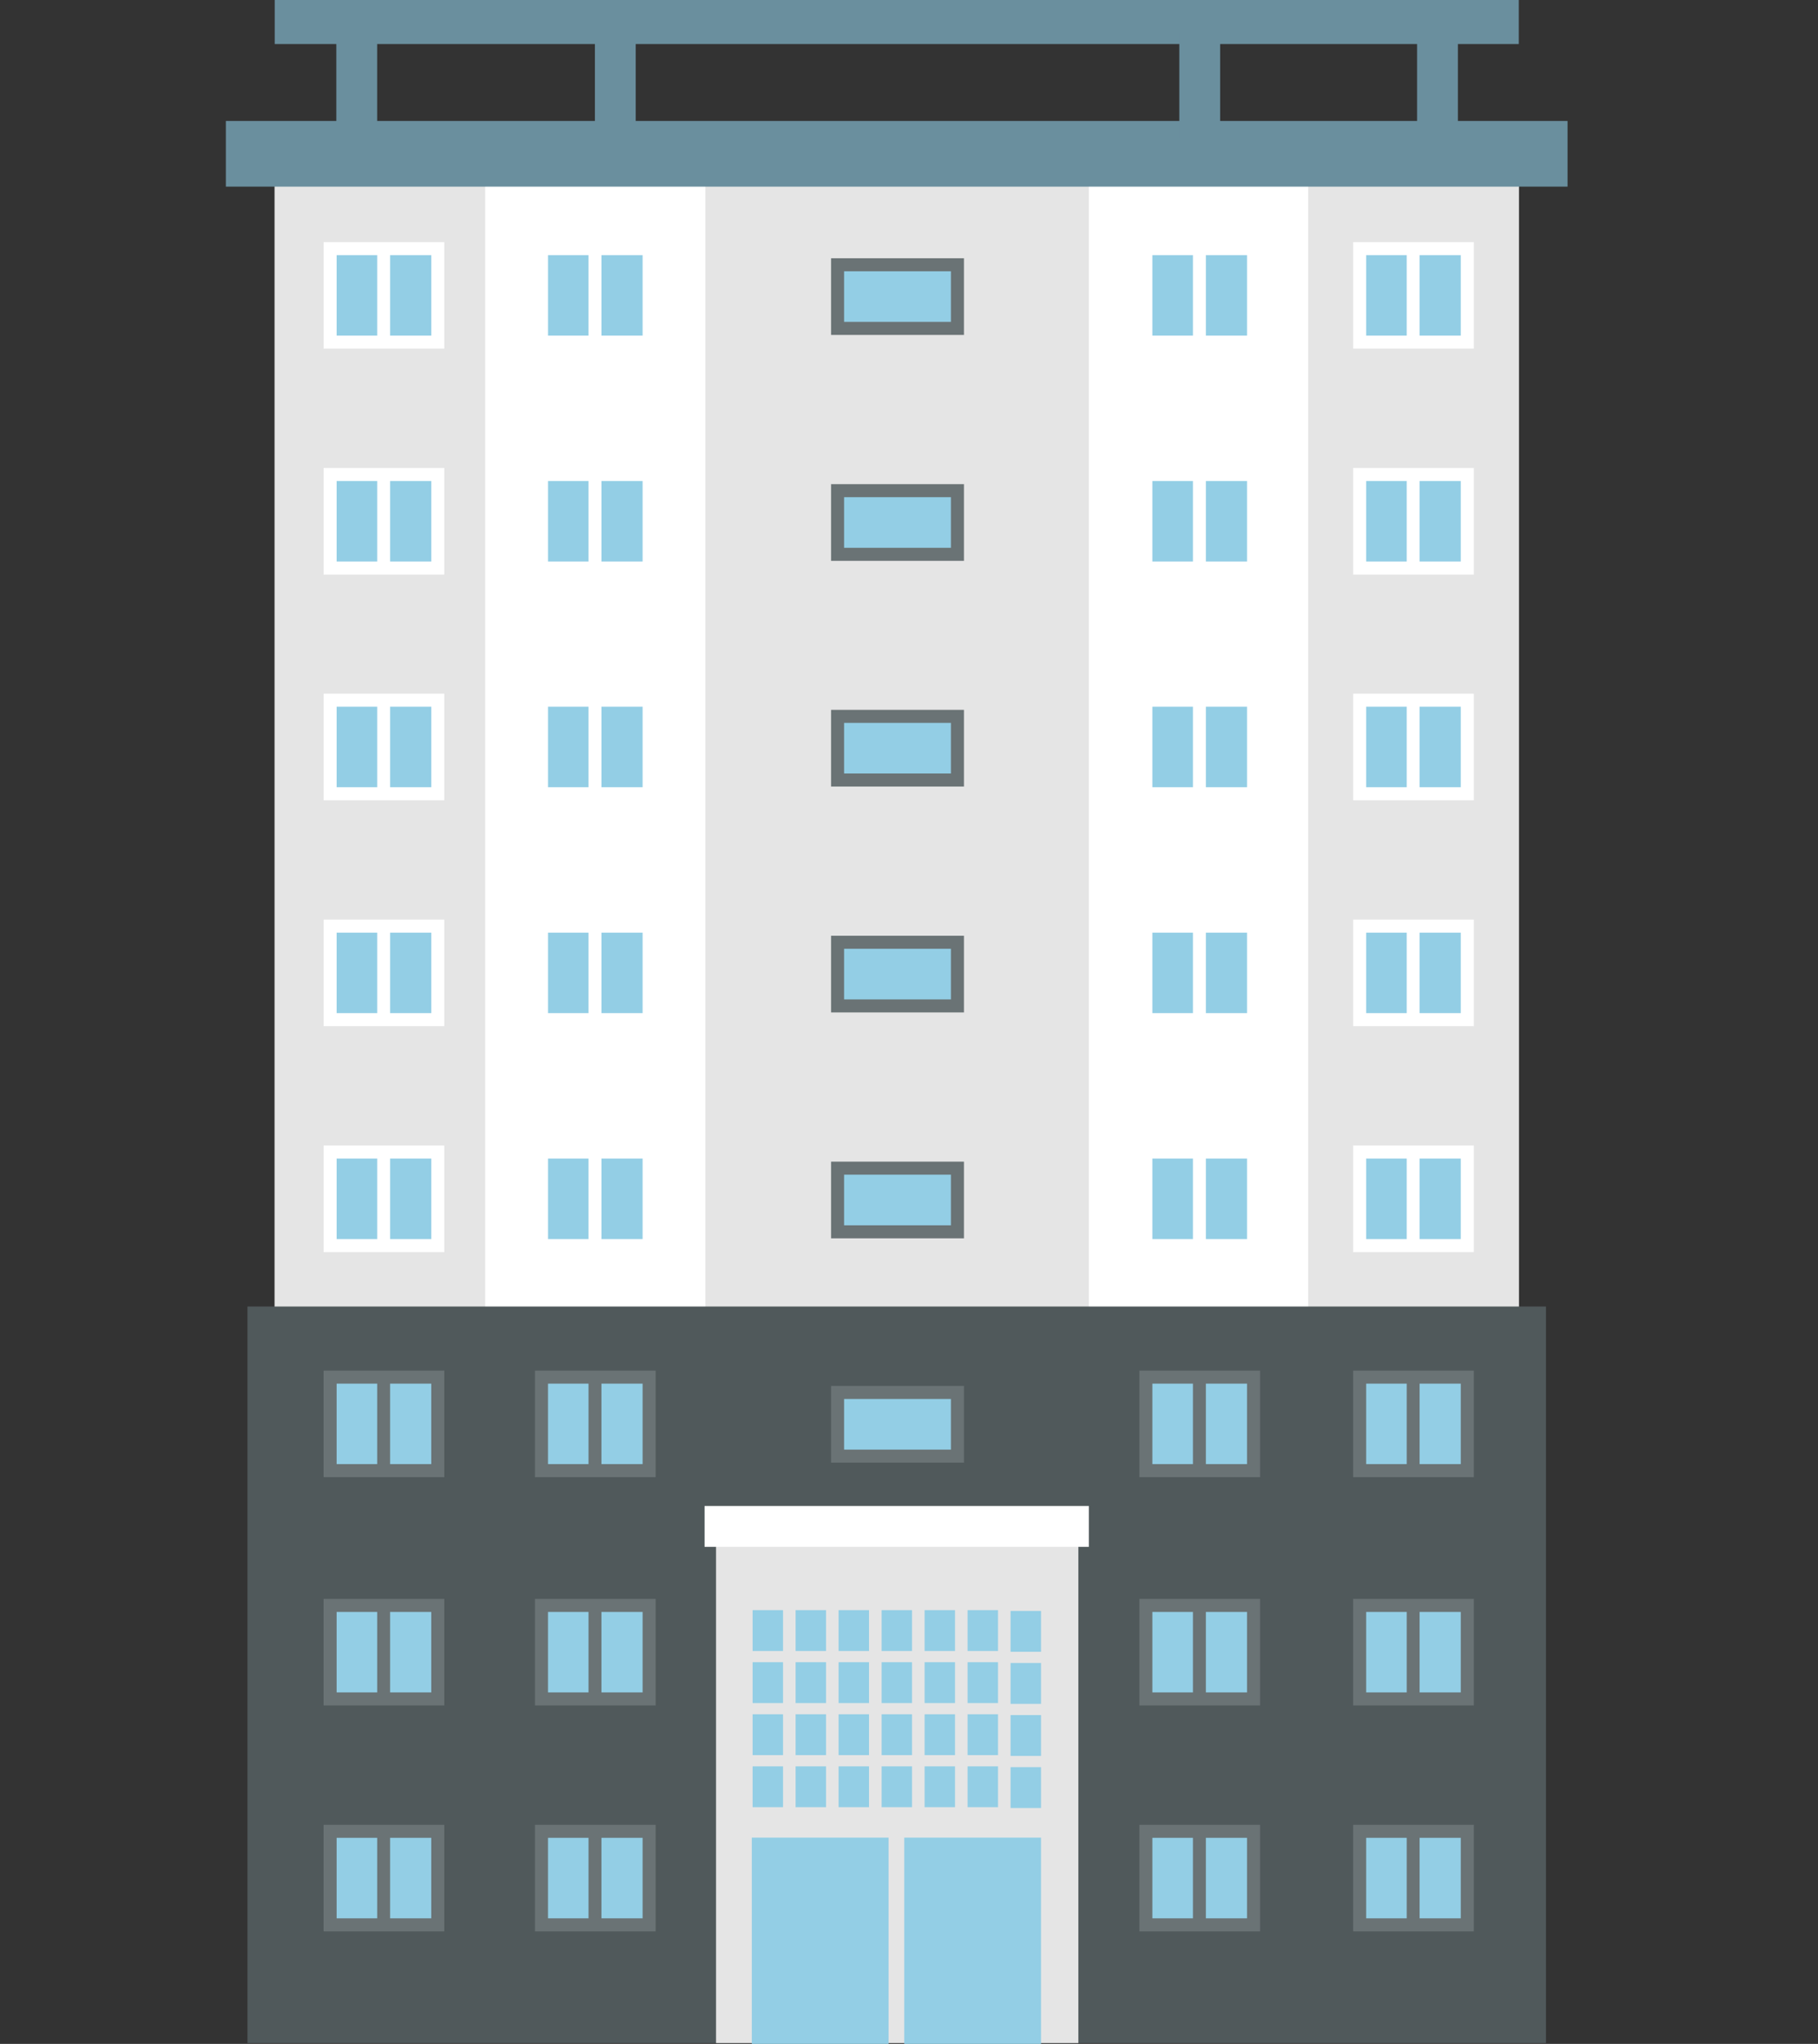 <?xml version="1.0" encoding="utf-8"?>
<!-- Generator: Adobe Illustrator 16.0.0, SVG Export Plug-In . SVG Version: 6.00 Build 0)  -->
<!DOCTYPE svg PUBLIC "-//W3C//DTD SVG 1.1//EN" "http://www.w3.org/Graphics/SVG/1.1/DTD/svg11.dtd">
<svg version="1.1" id="레이어_1" xmlns="http://www.w3.org/2000/svg" xmlns:xlink="http://www.w3.org/1999/xlink" x="0px"
	 y="0px" width="177px" height="198.866px" viewBox="0 0 177 198.866" enable-background="new 0 0 177 198.866"
	 xml:space="preserve">
<rect x="0" y="0" width="177" height="198.866" fill="#333333" stroke="none"/>
<g>
	<rect x="26.745" fill="#6A8F9E" width="121.122" height="4.286"/>
	<rect x="26.745" y="17.922" fill="#FFFFFF" width="121.122" height="163.526"/>
	<rect x="26.745" y="17.922" fill="#E5E5E5" width="20.495" height="163.526"/>
	<rect x="127.363" y="17.922" fill="#E5E5E5" width="20.503" height="163.526"/>
	<rect x="68.673" y="17.922" fill="#E5E5E5" width="37.336" height="163.526"/>
	<rect x="21.989" y="11.769" fill="#6A8F9E" width="130.628" height="6.391"/>
	<rect x="24.092" y="127.122" fill="#50595B" width="126.422" height="71.664"/>
	<g>
		<rect x="31.507" y="23.558" fill="#FFFFFF" width="11.748" height="10.367"/>
		<rect x="32.774" y="24.827" fill="#93CEE5" width="9.214" height="7.829"/>
		<rect x="36.723" y="24.564" fill="#FFFFFF" width="1.256" height="8.544"/>
	</g>
	<g>
		<rect x="31.507" y="45.538" fill="#FFFFFF" width="11.748" height="10.367"/>
		<rect x="32.774" y="46.806" fill="#93CEE5" width="9.214" height="7.83"/>
		<rect x="36.723" y="46.543" fill="#FFFFFF" width="1.256" height="8.543"/>
	</g>
	<g>
		<rect x="31.507" y="67.498" fill="#FFFFFF" width="11.748" height="10.367"/>
		<rect x="32.774" y="68.765" fill="#93CEE5" width="9.214" height="7.83"/>
		<rect x="36.723" y="68.502" fill="#FFFFFF" width="1.256" height="8.543"/>
	</g>
	<g>
		<rect x="31.507" y="89.476" fill="#FFFFFF" width="11.748" height="10.367"/>
		<rect x="32.774" y="90.745" fill="#93CEE5" width="9.214" height="7.83"/>
		<rect x="36.723" y="90.479" fill="#FFFFFF" width="1.256" height="8.547"/>
	</g>
	<g>
		<rect x="31.507" y="155.571" fill="#6A7375" width="11.748" height="10.367"/>
		<rect x="32.774" y="156.841" fill="#93CEE5" width="9.214" height="7.828"/>
		<rect x="36.723" y="156.577" fill="#6A7375" width="1.256" height="8.543"/>
	</g>
	<g>
		<rect x="31.507" y="177.552" fill="#6A7375" width="11.748" height="10.367"/>
		<rect x="32.774" y="178.817" fill="#93CEE5" width="9.214" height="7.832"/>
		<rect x="36.723" y="178.556" fill="#6A7375" width="1.256" height="8.545"/>
	</g>
	<g>
		<rect x="131.739" y="23.558" fill="#FFFFFF" width="11.751" height="10.367"/>
		<rect x="133.008" y="24.827" fill="#93CEE5" width="9.212" height="7.829"/>
		<rect x="136.957" y="24.564" fill="#FFFFFF" width="1.253" height="8.544"/>
	</g>
	<g>
		<rect x="131.739" y="45.538" fill="#FFFFFF" width="11.751" height="10.367"/>
		<rect x="133.008" y="46.806" fill="#93CEE5" width="9.212" height="7.83"/>
		<rect x="136.957" y="46.543" fill="#FFFFFF" width="1.253" height="8.543"/>
	</g>
	<g>
		<rect x="131.739" y="67.498" fill="#FFFFFF" width="11.751" height="10.367"/>
		<rect x="133.008" y="68.765" fill="#93CEE5" width="9.212" height="7.83"/>
		<rect x="136.957" y="68.502" fill="#FFFFFF" width="1.253" height="8.543"/>
	</g>
	<g>
		<rect x="131.739" y="89.476" fill="#FFFFFF" width="11.751" height="10.367"/>
		<rect x="133.008" y="90.745" fill="#93CEE5" width="9.212" height="7.83"/>
		<rect x="136.957" y="90.479" fill="#FFFFFF" width="1.253" height="8.547"/>
	</g>
	<g>
		<rect x="131.739" y="155.571" fill="#6A7375" width="11.751" height="10.367"/>
		<rect x="133.008" y="156.841" fill="#93CEE5" width="9.212" height="7.828"/>
		<rect x="136.957" y="156.577" fill="#6A7375" width="1.253" height="8.543"/>
	</g>
	<g>
		<rect x="131.739" y="177.552" fill="#6A7375" width="11.751" height="10.367"/>
		<rect x="133.008" y="178.817" fill="#93CEE5" width="9.212" height="7.832"/>
		<rect x="136.957" y="178.556" fill="#6A7375" width="1.253" height="8.545"/>
	</g>
	<g>
		<rect x="52.083" y="23.558" fill="#FFFFFF" width="11.75" height="10.367"/>
		<rect x="53.352" y="24.827" fill="#93CEE5" width="9.212" height="7.829"/>
		<rect x="57.298" y="24.564" fill="#FFFFFF" width="1.258" height="8.544"/>
	</g>
	<g>
		<rect x="80.912" y="25.128" fill="#6A7375" width="12.938" height="7.461"/>
		<rect x="82.18" y="26.396" fill="#93CEE5" width="10.401" height="4.924"/>
	</g>
	<g>
		<rect x="80.912" y="47.107" fill="#6A7375" width="12.938" height="7.462"/>
		<rect x="82.18" y="48.375" fill="#93CEE5" width="10.401" height="4.925"/>
	</g>
	<g>
		<rect x="80.912" y="69.067" fill="#6A7375" width="12.938" height="7.461"/>
		<rect x="82.18" y="70.334" fill="#93CEE5" width="10.401" height="4.924"/>
	</g>
	<g>
		<rect x="80.912" y="91.046" fill="#6A7375" width="12.938" height="7.461"/>
		<rect x="82.18" y="92.312" fill="#93CEE5" width="10.401" height="4.928"/>
	</g>
	<g>
		<rect x="52.083" y="45.538" fill="#FFFFFF" width="11.75" height="10.367"/>
		<rect x="53.352" y="46.806" fill="#93CEE5" width="9.212" height="7.83"/>
		<rect x="57.298" y="46.543" fill="#FFFFFF" width="1.258" height="8.543"/>
	</g>
	<g>
		<rect x="52.083" y="67.498" fill="#FFFFFF" width="11.75" height="10.367"/>
		<rect x="53.352" y="68.765" fill="#93CEE5" width="9.212" height="7.83"/>
		<rect x="57.298" y="68.502" fill="#FFFFFF" width="1.258" height="8.543"/>
	</g>
	<g>
		<rect x="52.083" y="89.476" fill="#FFFFFF" width="11.75" height="10.367"/>
		<rect x="53.352" y="90.745" fill="#93CEE5" width="9.212" height="7.83"/>
		<rect x="57.298" y="90.479" fill="#FFFFFF" width="1.258" height="8.547"/>
	</g>
	<g>
		<rect x="52.083" y="155.571" fill="#6A7375" width="11.75" height="10.367"/>
		<rect x="53.352" y="156.841" fill="#93CEE5" width="9.212" height="7.828"/>
		<rect x="57.298" y="156.577" fill="#6A7375" width="1.258" height="8.543"/>
	</g>
	<g>
		<rect x="52.083" y="177.552" fill="#6A7375" width="11.75" height="10.367"/>
		<rect x="53.352" y="178.817" fill="#93CEE5" width="9.212" height="7.832"/>
		<rect x="57.298" y="178.556" fill="#6A7375" width="1.258" height="8.545"/>
	</g>
	<g>
		<rect x="110.931" y="23.558" fill="#FFFFFF" width="11.747" height="10.367"/>
		<rect x="112.194" y="24.827" fill="#93CEE5" width="9.215" height="7.829"/>
		<rect x="116.144" y="24.564" fill="#FFFFFF" width="1.259" height="8.544"/>
	</g>
	<g>
		<rect x="110.931" y="45.538" fill="#FFFFFF" width="11.747" height="10.367"/>
		<rect x="112.194" y="46.806" fill="#93CEE5" width="9.215" height="7.83"/>
		<rect x="116.144" y="46.543" fill="#FFFFFF" width="1.259" height="8.543"/>
	</g>
	<g>
		<rect x="110.931" y="67.498" fill="#FFFFFF" width="11.747" height="10.367"/>
		<rect x="112.194" y="68.765" fill="#93CEE5" width="9.215" height="7.83"/>
		<rect x="116.144" y="68.502" fill="#FFFFFF" width="1.259" height="8.543"/>
	</g>
	<g>
		<rect x="110.931" y="89.476" fill="#FFFFFF" width="11.747" height="10.367"/>
		<rect x="112.194" y="90.745" fill="#93CEE5" width="9.215" height="7.83"/>
		<rect x="116.144" y="90.479" fill="#FFFFFF" width="1.259" height="8.547"/>
	</g>
	<g>
		<rect x="31.507" y="111.456" fill="#FFFFFF" width="11.748" height="10.369"/>
		<rect x="32.774" y="112.726" fill="#93CEE5" width="9.214" height="7.83"/>
		<rect x="36.723" y="112.462" fill="#FFFFFF" width="1.256" height="8.545"/>
	</g>
	<g>
		<rect x="131.739" y="111.456" fill="#FFFFFF" width="11.751" height="10.369"/>
		<rect x="133.008" y="112.726" fill="#93CEE5" width="9.212" height="7.83"/>
		<rect x="136.957" y="112.462" fill="#FFFFFF" width="1.253" height="8.545"/>
	</g>
	<g>
		<rect x="80.912" y="113.026" fill="#6A7375" width="12.938" height="7.461"/>
		<rect x="82.18" y="114.292" fill="#93CEE5" width="10.401" height="4.928"/>
	</g>
	<g>
		<rect x="80.912" y="134.847" fill="#6A7375" width="12.938" height="7.465"/>
		<rect x="82.18" y="136.118" fill="#93CEE5" width="10.401" height="4.926"/>
	</g>
	<g>
		<rect x="52.083" y="111.456" fill="#FFFFFF" width="11.75" height="10.369"/>
		<rect x="53.352" y="112.726" fill="#93CEE5" width="9.212" height="7.83"/>
		<rect x="57.298" y="112.462" fill="#FFFFFF" width="1.258" height="8.545"/>
	</g>
	<g>
		<rect x="110.931" y="111.456" fill="#FFFFFF" width="11.747" height="10.369"/>
		<rect x="112.194" y="112.726" fill="#93CEE5" width="9.215" height="7.83"/>
		<rect x="116.144" y="112.462" fill="#FFFFFF" width="1.259" height="8.545"/>
	</g>
	<g>
		<rect x="110.931" y="155.571" fill="#6A7375" width="11.747" height="10.367"/>
		<rect x="112.194" y="156.841" fill="#93CEE5" width="9.215" height="7.828"/>
		<rect x="116.144" y="156.577" fill="#6A7375" width="1.259" height="8.543"/>
	</g>
	<g>
		<rect x="110.931" y="177.552" fill="#6A7375" width="11.747" height="10.367"/>
		<rect x="112.194" y="178.817" fill="#93CEE5" width="9.215" height="7.832"/>
		<rect x="116.144" y="178.556" fill="#6A7375" width="1.259" height="8.545"/>
	</g>
	<g>
		<rect x="31.507" y="133.36" fill="#6A7375" width="11.748" height="10.365"/>
		<rect x="32.774" y="134.626" fill="#93CEE5" width="9.214" height="7.83"/>
		<rect x="36.723" y="134.362" fill="#6A7375" width="1.256" height="8.545"/>
	</g>
	<g>
		<rect x="131.739" y="133.36" fill="#6A7375" width="11.751" height="10.365"/>
		<rect x="133.008" y="134.626" fill="#93CEE5" width="9.212" height="7.83"/>
		<rect x="136.957" y="134.362" fill="#6A7375" width="1.253" height="8.545"/>
	</g>
	<g>
		<rect x="52.083" y="133.36" fill="#6A7375" width="11.75" height="10.365"/>
		<rect x="53.352" y="134.626" fill="#93CEE5" width="9.212" height="7.83"/>
		<rect x="57.298" y="134.362" fill="#6A7375" width="1.258" height="8.545"/>
	</g>
	<g>
		<rect x="110.931" y="133.36" fill="#6A7375" width="11.747" height="10.365"/>
		<rect x="112.194" y="134.626" fill="#93CEE5" width="9.215" height="7.83"/>
		<rect x="116.144" y="134.362" fill="#6A7375" width="1.259" height="8.545"/>
	</g>
	<rect x="69.713" y="147.388" fill="#E5E5E5" width="35.276" height="51.398"/>
	<g>
		<g>
			<rect x="73.196" y="178.8" fill="#93CEE5" width="13.315" height="20.066"/>
		</g>
		<g>
			<rect x="88.037" y="178.8" fill="#93CEE5" width="13.316" height="20.066"/>
		</g>
	</g>
	<rect x="68.597" y="146.53" fill="#FFFFFF" width="37.412" height="3.975"/>
	<rect x="73.274" y="156.663" fill="#93CEE5" width="2.962" height="3.975"/>
	<rect x="77.459" y="156.663" fill="#93CEE5" width="2.963" height="3.975"/>
	<rect x="81.646" y="156.663" fill="#93CEE5" width="2.962" height="3.975"/>
	<rect x="85.835" y="156.663" fill="#93CEE5" width="2.96" height="3.975"/>
	<rect x="90.019" y="156.663" fill="#93CEE5" width="2.961" height="3.975"/>
	<rect x="94.205" y="156.663" fill="#93CEE5" width="2.962" height="3.975"/>
	<rect x="98.39" y="156.741" fill="#93CEE5" width="2.964" height="3.975"/>
	<rect x="73.274" y="161.729" fill="#93CEE5" width="2.962" height="3.977"/>
	<rect x="77.459" y="161.729" fill="#93CEE5" width="2.963" height="3.977"/>
	<rect x="81.646" y="161.729" fill="#93CEE5" width="2.962" height="3.977"/>
	<rect x="85.835" y="161.729" fill="#93CEE5" width="2.96" height="3.977"/>
	<rect x="90.019" y="161.729" fill="#93CEE5" width="2.961" height="3.977"/>
	<rect x="94.205" y="161.729" fill="#93CEE5" width="2.962" height="3.977"/>
	<rect x="98.39" y="161.806" fill="#93CEE5" width="2.964" height="3.977"/>
	<rect x="73.274" y="166.796" fill="#93CEE5" width="2.962" height="3.975"/>
	<rect x="77.459" y="166.796" fill="#93CEE5" width="2.963" height="3.975"/>
	<rect x="81.646" y="166.796" fill="#93CEE5" width="2.962" height="3.975"/>
	<rect x="85.835" y="166.796" fill="#93CEE5" width="2.96" height="3.975"/>
	<rect x="90.019" y="166.796" fill="#93CEE5" width="2.961" height="3.975"/>
	<rect x="94.205" y="166.796" fill="#93CEE5" width="2.962" height="3.975"/>
	<rect x="98.39" y="166.874" fill="#93CEE5" width="2.964" height="3.975"/>
	<rect x="73.274" y="171.862" fill="#93CEE5" width="2.962" height="3.973"/>
	<rect x="77.459" y="171.862" fill="#93CEE5" width="2.963" height="3.973"/>
	<rect x="81.646" y="171.862" fill="#93CEE5" width="2.962" height="3.973"/>
	<rect x="85.835" y="171.862" fill="#93CEE5" width="2.96" height="3.973"/>
	<rect x="90.019" y="171.862" fill="#93CEE5" width="2.961" height="3.973"/>
	<rect x="94.205" y="171.862" fill="#93CEE5" width="2.962" height="3.973"/>
	<rect x="98.39" y="171.94" fill="#93CEE5" width="2.964" height="3.975"/>
	<rect x="32.743" y="3.118" fill="#6A8F9E" width="3.977" height="10.366"/>
	<rect x="57.92" y="3.118" fill="#6A8F9E" width="3.973" height="10.366"/>
	<rect x="114.817" y="3.118" fill="#6A8F9E" width="3.975" height="10.366"/>
	<rect x="137.965" y="3.118" fill="#6A8F9E" width="3.975" height="10.366"/>
</g>
</svg>
